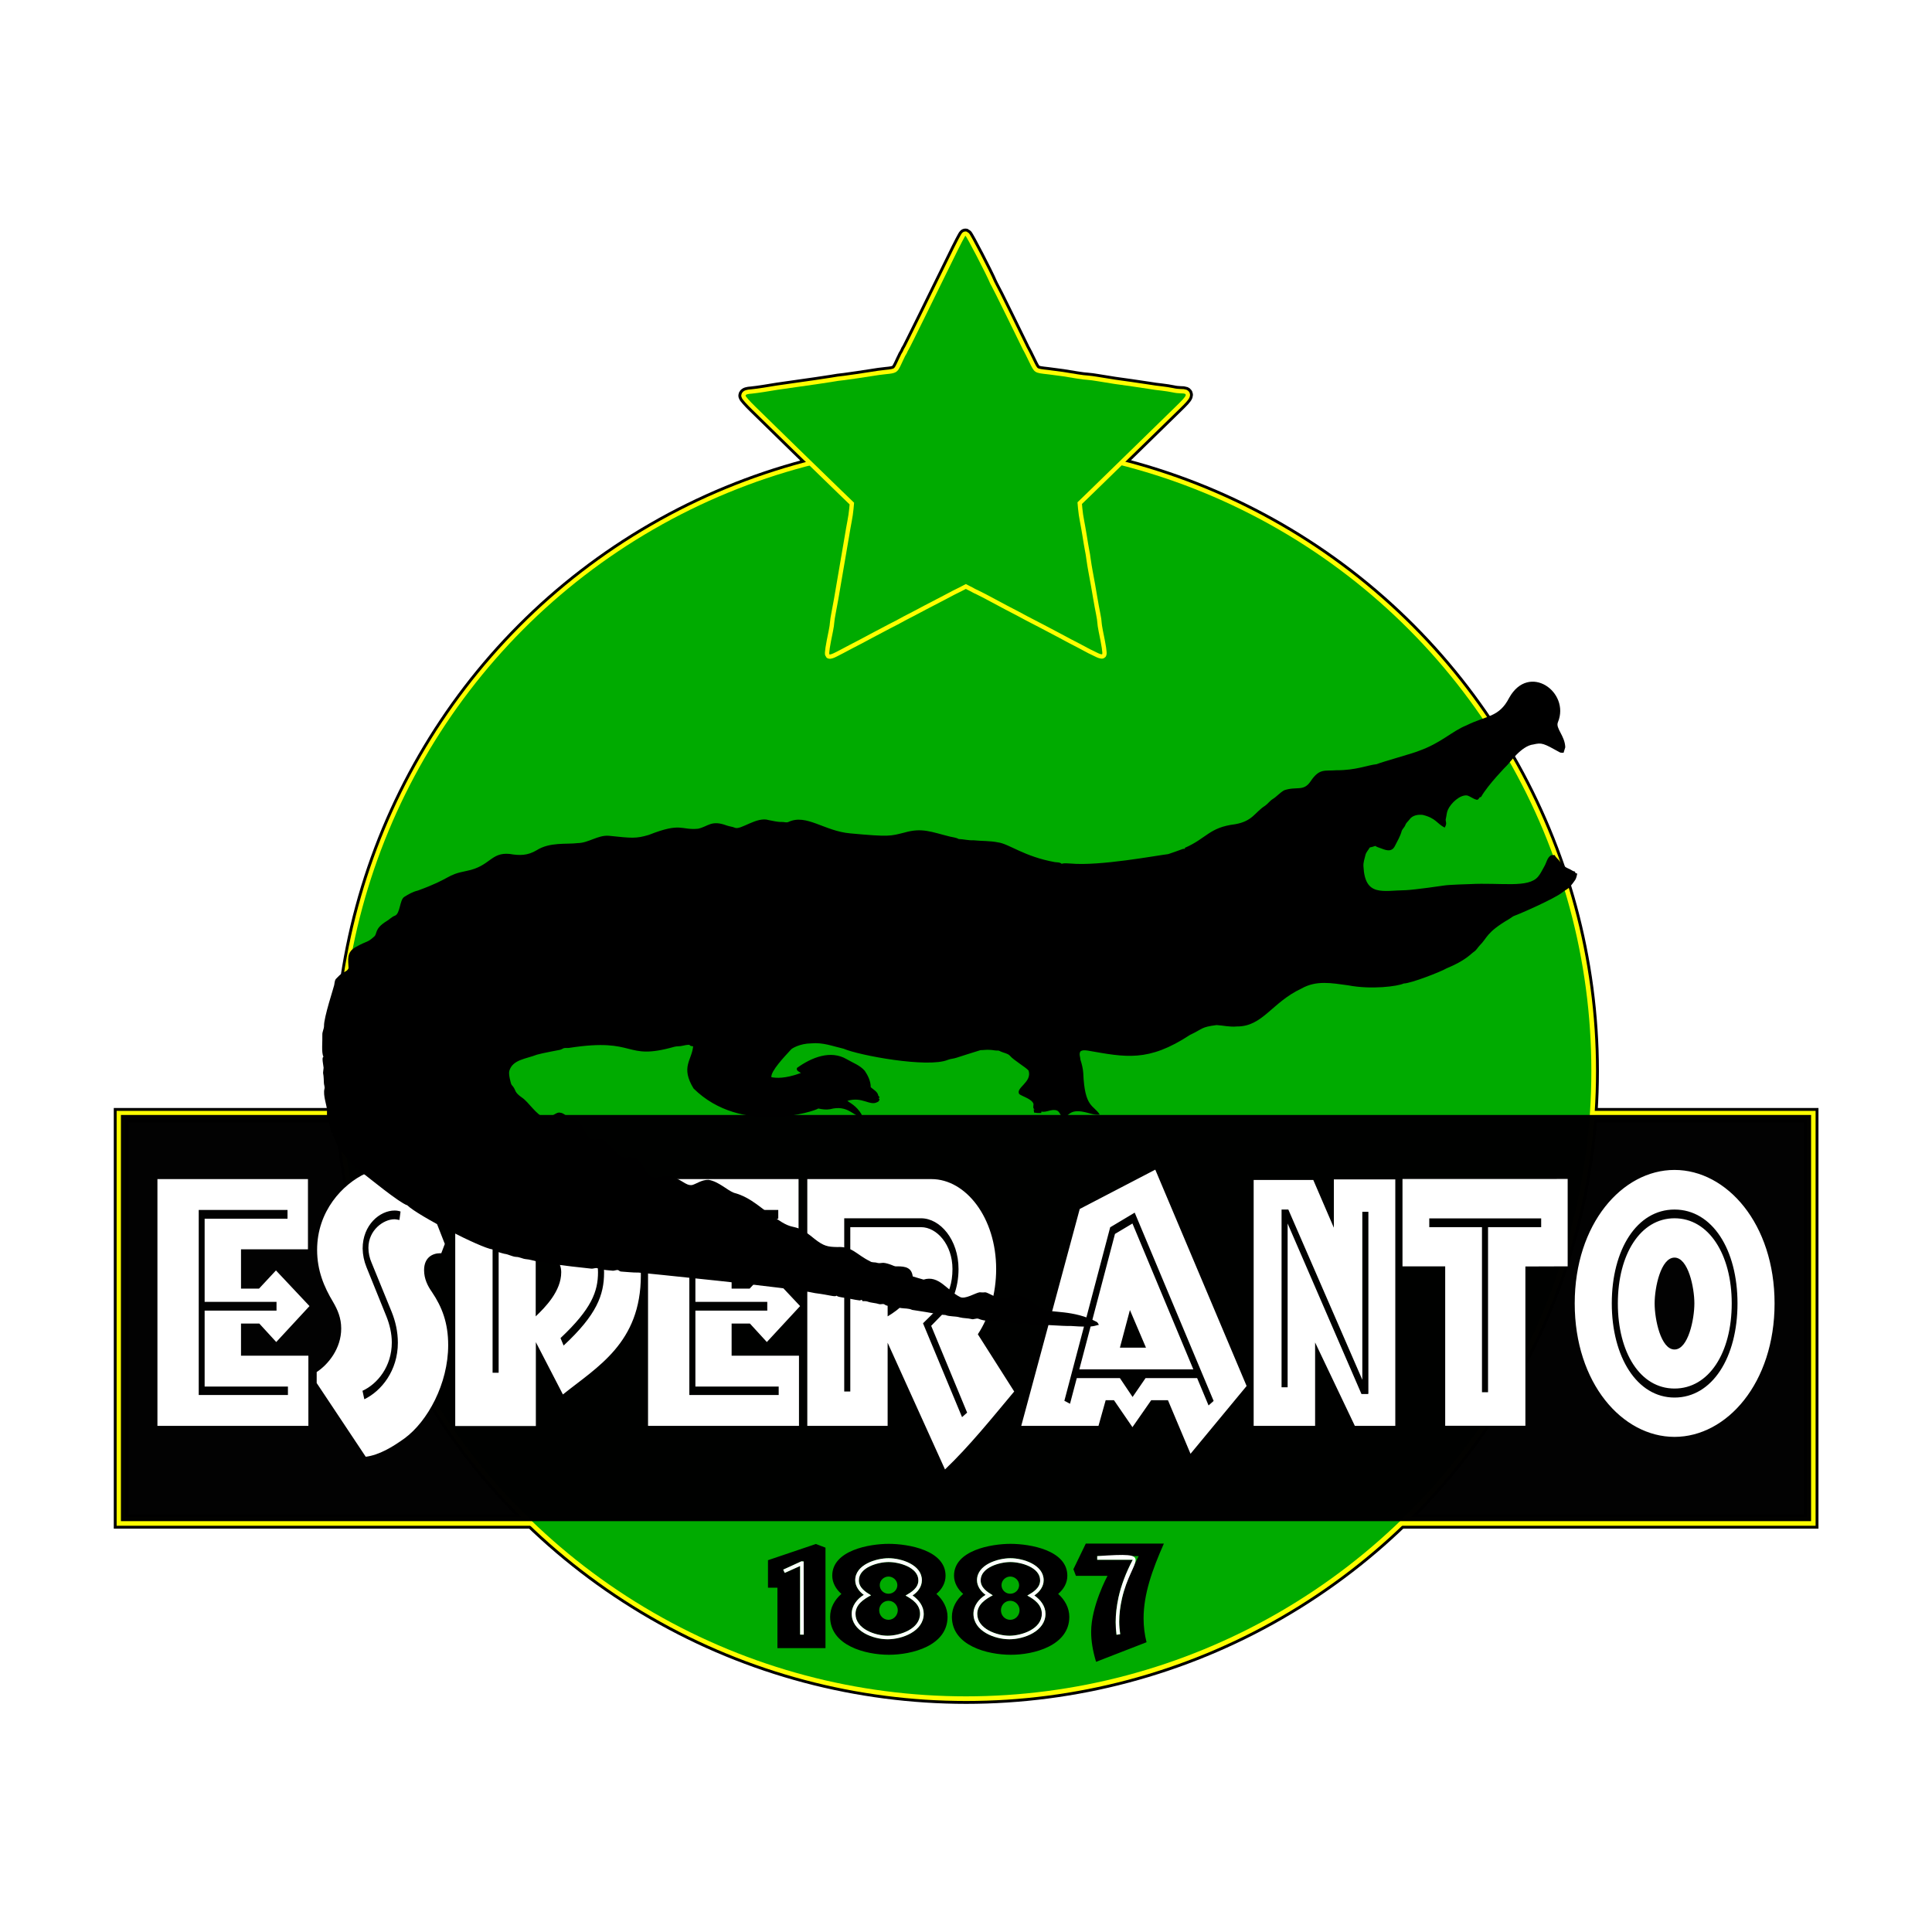 <?xml version="1.0" encoding="utf-8"?>
<!-- Generator: Adobe Illustrator 22.1.0, SVG Export Plug-In . SVG Version: 6.00 Build 0)  -->
<svg version="1.1" id="Layer_1" xmlns="http://www.w3.org/2000/svg" xmlns:xlink="http://www.w3.org/1999/xlink" x="0px" y="0px"
	 viewBox="0 0 1370.8 1370.8" style="enable-background:new 0 0 1370.8 1370.8;" xml:space="preserve">
<style type="text/css">
	.st0{fill:#FFFFFF;}
	.st1{fill:none;stroke:#000000;stroke-width:9.638;}
	.st2{opacity:0.99;fill:none;stroke:#000000;stroke-width:9.638;stroke-linecap:round;enable-background:new    ;}
	.st3{fill:none;stroke:#000000;stroke-width:10.205;stroke-linecap:square;}
	.st4{fill:none;stroke:#FFFF00;stroke-width:5.783;}
	.st5{opacity:0.99;fill:none;stroke:#FFFF00;stroke-width:5.783;stroke-linecap:round;enable-background:new    ;}
	.st6{fill:#00AB00;}
	.st7{opacity:0.99;enable-background:new    ;}
	.st8{fill:none;stroke:#FFFF00;stroke-width:6.123;stroke-linecap:square;}
</style>
<path class="st0" d="M0,0h1370.8v1370.8H0V0z"/>
<g>
	<g transform="matrix(1.059 0 0 1.059 -5.672 3.772)">
		<circle class="st1" cx="652.7" cy="714.1" r="419.1"/>
		<path class="st2" d="M86.4,743.6h1132.5v272.2H86.4L86.4,743.6z"/>
	</g>
	<path class="st3" d="M675.6,185.5c-5,10-13.7,28-19.6,39.9c-5.9,11.9-10.9,22.1-11.3,22.6c-0.4,0.6-0.7,1.2-1,1.9
		c-0.2,0.5-0.6,1.4-1,1.9c-0.4,0.6-0.7,1.2-1,1.9c-0.3,0.5-1.4,3-2.6,5.5c-2.4,5.1-3.3,5.6-10.7,6.3c-3.2,0.3-6.4,0.8-9.5,1.3
		c-3.1,0.5-7.9,1.2-10.5,1.6c-2.6,0.4-6.7,1-9.2,1.3c-2.4,0.2-6.6,0.8-9.2,1.3c-6.3,1-15.2,2.3-23.9,3.5
		c-11.7,1.6-18.8,2.7-23.9,3.6c-2.6,0.4-6.6,1-8.9,1.2c-3,0.2-4.2,0.6-4.3,1.4c-0.1,0.5,2.9,3.9,7,7.9c3.9,3.8,17.4,17,30,29.3
		c12.5,12.2,26.7,26,31.4,30.5l8.6,8.3l-0.4,4.4c-0.2,2.5-0.8,6.4-1.3,8.9c-0.5,2.4-1.3,7.3-1.9,10.8c-0.6,3.5-1.5,8.5-1.9,11.1
		c-0.4,2.6-1.3,7.6-1.9,11.1c-0.6,3.5-1.4,8.5-1.9,11.1c-0.4,2.6-1.3,7.6-1.9,11.1c-0.6,3.5-1.5,8.3-2,10.8c-0.4,2-0.7,4-0.9,6
		c0,0.9-0.4,3.6-0.9,6c-2.2,10.5-3,15.8-2.5,16.3c0.3,0.3,2.1-0.3,4-1.3c1.9-1,6.7-3.4,10.5-5.5c4.9-2.5,9.8-5.1,14.6-7.7
		c4.2-2.2,9.9-5.2,12.7-6.7c3.6-1.8,7.2-3.7,10.8-5.7c3.2-1.6,9.6-5,14.3-7.5c4.7-2.5,11.3-5.9,14.6-7.6c3.3-1.8,8.1-4.3,10.7-5.5
		l4.6-2.4l2.7,1.4c1.5,0.7,3.1,1.6,3.6,1.9c0.5,0.3,1.4,0.7,1.9,0.9c0.5,0.3,3.6,1.8,6.7,3.4c3.2,1.7,9.7,5.2,14.6,7.8
		c4.9,2.5,11.5,6,14.6,7.7c3.2,1.7,8,4.2,10.8,5.6c2.8,1.5,8.5,4.5,12.7,6.7c4.2,2.3,9.9,5.3,12.7,6.7c2.8,1.5,5.5,2.9,6,3.2
		c0.5,0.3,1.4,0.7,1.9,1c0.5,0.2,2.5,1.2,4.5,2.2c1.9,1,3.7,1.6,4,1.3c0.5-0.5-0.3-5.8-2.5-16.3c-0.5-2.5-0.9-5.2-0.9-6
		c0-0.9-0.4-3.6-0.9-6c-0.7-3.6-1.4-7.2-2-10.8c-1.1-6.7-2.3-13.3-3.5-19.7c-0.5-2.6-0.9-5.3-1.3-8c-0.3-2.5-0.7-4.9-1.2-7.3
		c-0.3-1.8-1.1-6-1.6-9.5c-0.6-3.5-1.4-8.4-1.9-10.8c-0.6-2.9-1-5.9-1.3-8.9l-0.4-4.5l9.5-9.2c5.2-5.1,19.5-19,31.7-30.9
		c12.2-11.9,25.3-24.7,29.1-28.4c7.8-7.6,8.3-8.8,3.1-8.8c-1.6,0-4.3-0.3-5.9-0.7c-2.5-0.5-5.1-0.9-7.6-1.2
		c-3.2-0.3-6.4-0.8-9.5-1.3c-7.3-1.1-16-2.4-24.2-3.5c-4-0.6-9.6-1.5-12.4-2c-2.3-0.4-4.6-0.7-6.9-0.9c-1,0-4.3-0.4-7.3-0.9
		c-6.8-1.2-13.5-2.2-20.4-3c-9.9-1.1-9.6-0.9-13.4-8.7c-1.8-3.8-3.6-7.3-3.9-7.8c-0.4-0.6-0.7-1.3-1-1.9c-0.8-1.7-21.3-43.6-22-44.5
		c-0.4-0.6-0.7-1.3-1-1.9c-2.4-5.9-16.7-33.4-17.4-33.5C684.8,167.2,681.7,172.9,675.6,185.5L675.6,185.5z"/>
	<g transform="matrix(1.059 0 0 1.059 -5.672 3.772)">
		<circle class="st4" cx="652.7" cy="714.1" r="419.1"/>
		<path class="st5" d="M86.4,743.6h1132.5v272.2H86.4L86.4,743.6z"/>
	</g>
</g>
<circle class="st6" cx="685.4" cy="759.9" r="443.7"/>
<path class="st7" d="M85.8,791.1H1285v288.2H85.8V791.1z"/>
<path class="st0" d="M204.4,989.8H141V858.5h63v6.2h-58.8v59h51v6.2h-51v53.9h59.1V989.8z M219.6,926.7l-23.8-25.3l-12,12.9H171
	v-27.9h47.5v-49.8H111.7v175.1h107.1v-49.8H171v-22.8h13l12,13.1L219.6,926.7z M284.2,859.6l-0.8,6c-1.3-0.2-2.4-0.5-3.6-0.5
	c-7.6,0-18.4,7.6-18.4,20.3c0,3.7,0.9,7.4,2.2,10.4l14.3,35c2.7,6.7,4.4,14.1,4.4,21.9c0,19.8-11.7,34.3-23.8,40.1l-1.3-6
	c10.5-4.8,20.8-17.1,20.8-34.3c0-6.5-1.6-12.9-3.8-18.4L260,899c-1.7-4.2-2.6-8.6-2.7-13.1c0-16.8,12.2-27,22.7-27
	C281.4,858.9,282.8,859.1,284.2,859.6L284.2,859.6z M315.6,882.6L295,829.9c-4.7-1.4-9.5-2.1-14.4-2.1c-7.3,0-14.6,1.7-21.2,4.8
	c-16.3,7.6-34.4,26.7-34.4,54.2c0,14.7,4.9,26.3,11.4,37.1c3.2,5.5,5.7,11.3,5.7,18.7c0,14.3-9.3,25.6-17.4,30.9v7.8l34.8,52.3
	c9.5-1.2,19-6.9,27.6-13.1c16.3-12,30.9-38.7,30.9-66.1c0-15.7-4.3-27-11.6-37.8c-2.9-4.1-5.5-9.2-5.5-15.4c0-9,6-12,11.4-12h0.8
	L315.6,882.6z M428.6,902.9c0,15.9-5.2,30-28.7,51.8l-2.2-5.3c22-20.7,26.6-33,26.6-46.8c0-21.4-13.5-36.9-27.6-36.9h-42.9v108.3
	h-4.3V859.8h47.4C413.2,859.8,428.6,878.3,428.6,902.9L428.6,902.9z M390.4,891.4c4,0.5,7.8,4.8,7.8,11.3
	c0,13.4-11.4,24.9-18.1,31.3v-42.6L390.4,891.4z M454.7,904.8c0-40.1-22-67.5-49-67.5h-82.7v174.5h57.2v-59.5l19.2,37.1
	C423.8,969.8,454.7,952.9,454.7,904.8L454.7,904.8z M552.5,989.8h-63.4V858.5h63.1v6.2h-58.8v59h51v6.2h-51v53.9h59.1L552.5,989.8z
	 M567.7,926.7l-23.8-25.3l-12,12.9h-12.8v-27.9h47.5v-49.8H459.8v175.1h107.1v-49.8h-47.8v-22.8h13l12,13.1L567.7,926.7z
	 M686.2,1002.3l-3.6,3.2l-27.7-66.6c10.1-10.1,20.9-18.2,20.9-38.5c0-17.3-11.1-29.7-22.3-29.7h-50.2v116.6h-4.3V864.4h54.5
	c13.6,0,26.6,15.2,26.6,36c0,13.4-4.6,25.1-12,32.7l-7.4,7.6L686.2,1002.3z M647.7,907.5c0,14.5-10,21.7-17.9,26.5v-35.5h7.3
	C642,898.6,647.7,899,647.7,907.5L647.7,907.5z M719.6,987.3l-25.8-40.6c8.2-12.4,13-29,13-46.3c0-36.4-21.5-63.8-45.9-63.8h-88.1
	v175.1h57v-59l40.7,89.9C687.9,1026,703.6,1006.4,719.6,987.3L719.6,987.3z M813.1,956.2h-18.5l7.1-26.7L813.1,956.2z M846.7,971.6
	l-43.2-103.5l-12.4,7.4l-25.3,96.1H846.7z M861.1,994l-3.6,3.2l-8.1-19.4h-36.6l-9.2,13.4l-9-13.4H764l-4.8,18.2l-4-2.1l32.5-123.1
	l17.4-10.4L861.1,994z M884.5,983.4l-64.8-153.5l-53.6,27.9l-41.5,153.9h54.8l5.1-18.2h5.9l13.1,19.1l13.3-19.1h11.9l16,38
	L884.5,983.4z M970.9,988.9l-0.5,0.2H966l-52.4-121v116.2h-4.3V858.2h4.8L966.6,979V859.8h4.3V988.9L970.9,988.9z M990,1011.7V836.8
	h-43.6v34.3l-14.6-33.9h-42.3v174.5h43.6v-59.2l28.2,59.2H990z M1093.5,870.7h-37.7v117.1h-4.3V870.7h-37.4v-6.2h79.4V870.7z
	 M1112.3,898.5v-62H995.1v62h30.3v113.1h56.9V898.6L1112.3,898.5z M1202.2,924.8c0,11.3-4.4,32.7-14.1,32.7
	c-9.7,0-14.1-21.4-14.1-32.7c0-11.3,4.4-32.5,14.1-32.5C1197.8,892.3,1202.2,913.5,1202.2,924.8L1202.2,924.8z M1228.7,924.8
	c0-34.8-16.3-60.4-40.6-60.4c-24.2,0-40.2,25.6-40.2,60.4c0,34.8,15.8,60.4,40.2,60.4C1212.5,985.2,1228.7,959.9,1228.7,924.8
	L1228.7,924.8z M1232.8,924.8c0,38.3-17.9,66.8-44.7,66.8c-26.6,0-44.5-28.8-44.5-66.8c0-38.3,17.9-66.6,44.5-66.6
	C1214.9,858.2,1232.8,886.6,1232.8,924.8L1232.8,924.8z M1259.1,924.8c0-56.5-33.9-94.7-71-94.7c-37.1,0-70.8,38.3-70.8,94.7
	c0,56.5,33.7,94.7,70.8,94.7C1225.2,1019.5,1259.1,981.3,1259.1,924.8L1259.1,924.8z"/>
<path class="st8" d="M675.6,185.5c-5,10-13.7,28-19.6,39.9c-5.9,11.9-10.9,22.1-11.3,22.6c-0.4,0.6-0.7,1.2-1,1.9
	c-0.2,0.5-0.6,1.4-1,1.9c-0.4,0.6-0.7,1.2-1,1.9c-0.3,0.5-1.4,3-2.6,5.5c-2.4,5.1-3.3,5.6-10.7,6.3c-3.2,0.3-6.4,0.8-9.5,1.3
	c-3.1,0.5-7.9,1.2-10.5,1.6c-2.6,0.4-6.7,1-9.2,1.3c-2.4,0.2-6.6,0.8-9.2,1.3c-6.3,1-15.2,2.3-23.9,3.5c-11.7,1.6-18.8,2.7-23.9,3.6
	c-2.6,0.4-6.6,1-8.9,1.2c-3,0.2-4.2,0.6-4.3,1.4c-0.1,0.5,2.9,3.9,7,7.9c3.9,3.8,17.4,17,30,29.3c12.5,12.2,26.7,26,31.4,30.5
	l8.6,8.3l-0.4,4.4c-0.2,2.5-0.8,6.4-1.3,8.9c-0.5,2.4-1.3,7.3-1.9,10.8c-0.6,3.5-1.5,8.5-1.9,11.1c-0.4,2.6-1.3,7.6-1.9,11.1
	c-0.6,3.5-1.4,8.5-1.9,11.1c-0.4,2.6-1.3,7.6-1.9,11.1c-0.6,3.5-1.5,8.3-2,10.8c-0.4,2-0.7,4-0.9,6c0,0.9-0.4,3.6-0.9,6
	c-2.2,10.5-3,15.8-2.5,16.3c0.3,0.3,2.1-0.3,4-1.3c1.9-1,6.7-3.4,10.5-5.5c4.9-2.5,9.8-5.1,14.6-7.7c4.2-2.2,9.9-5.2,12.7-6.7
	c3.6-1.8,7.2-3.7,10.8-5.7c3.2-1.6,9.6-5,14.3-7.5c4.7-2.5,11.3-5.9,14.6-7.6c3.3-1.8,8.1-4.3,10.7-5.5l4.6-2.4l2.7,1.4
	c1.5,0.7,3.1,1.6,3.6,1.9c0.5,0.3,1.4,0.7,1.9,0.9c0.5,0.3,3.6,1.8,6.7,3.4c3.2,1.7,9.7,5.2,14.6,7.8c4.9,2.5,11.5,6,14.6,7.7
	c3.2,1.7,8,4.2,10.8,5.6c2.8,1.5,8.5,4.5,12.7,6.7c4.2,2.3,9.9,5.3,12.7,6.7c2.8,1.5,5.5,2.9,6,3.2c0.5,0.3,1.4,0.7,1.9,1
	c0.5,0.2,2.5,1.2,4.5,2.2c1.9,1,3.7,1.6,4,1.3c0.5-0.5-0.3-5.8-2.5-16.3c-0.5-2.5-0.9-5.2-0.9-6c0-0.9-0.4-3.6-0.9-6
	c-0.7-3.6-1.4-7.2-2-10.8c-1.1-6.7-2.3-13.3-3.5-19.7c-0.5-2.6-0.9-5.3-1.3-8c-0.3-2.5-0.7-4.9-1.2-7.3c-0.3-1.8-1.1-6-1.6-9.5
	c-0.6-3.5-1.4-8.4-1.9-10.8c-0.6-2.9-1-5.9-1.3-8.9l-0.4-4.5l9.5-9.2c5.2-5.1,19.5-19,31.7-30.9c12.2-11.9,25.3-24.7,29.1-28.4
	c7.8-7.6,8.3-8.8,3.1-8.8c-1.6,0-4.3-0.3-5.9-0.7c-2.5-0.5-5.1-0.9-7.6-1.2c-3.2-0.3-6.4-0.8-9.5-1.3c-7.3-1.1-16-2.4-24.2-3.5
	c-4-0.6-9.6-1.5-12.4-2c-2.3-0.4-4.6-0.7-6.9-0.9c-1,0-4.3-0.4-7.3-0.9c-6.8-1.2-13.5-2.2-20.4-3c-9.9-1.1-9.6-0.9-13.4-8.7
	c-1.8-3.8-3.6-7.3-3.9-7.8c-0.4-0.6-0.7-1.3-1-1.9c-0.8-1.7-21.3-43.6-22-44.5c-0.4-0.6-0.7-1.3-1-1.9c-2.4-5.9-16.7-33.4-17.4-33.5
	C684.8,167.2,681.7,172.9,675.6,185.5L675.6,185.5z"/>
<path d="M1105.4,512.4c-1.9,4.3,4.9,9.5,5.2,17.8c-0.3,1.3-0.9,2.6-1.2,3.9c-0.8-0.1-1.7,0.1-2.5-0.2c-11.9-6.6-12.9-7.1-18.9-5.7
	c-8.7,0.9-17.4,13.8-18.6,14.7c-0.3,0.2-13.9,14.2-18.5,22.5c-0.4,0.1-0.7,0.2-1.1,0.4c-0.5,0.8-1.1,1.9-2.2,1.6
	c-2.4-0.6-4.3-2.3-6.6-3c-5-0.7-11.6,5.4-13.7,10.2c-0.9,1.9-0.9,4.1-1.4,6.1c-0.7,2.1,1.3,3.2-0.9,6.5c-5.6-2.9-6.1-6.7-15.5-9
	c-3.3-0.4-7.3,0.2-9.4,3.2c-1,1.4-2.5,2.4-3,4.1c-0.6,1.5-1.9,2.5-2.5,3.9c-1,3.8-3,7.2-4.8,10.7c-2.5,5.3-7.4,2.7-10.3,1.7
	c-1.3-0.5-2.6-0.8-3.7-1.6c-1.2,0.5-2.6,0.8-3.9,1.1c-1,1.8-2.6,3.3-3.1,5.4c-0.6,2.6-1.6,5.2-1.4,8c1.1,21.8,13.7,17.1,30.1,16.9
	c6.4-0.3,26.7-3.2,27-3.3c3.6-0.6,17.8-1,18.2-1c22.6-1.2,41.7,3,48.6-5.3c1.9-2.2,3-4.9,4.5-7.4c1.5-2.5,1.9-6,4.6-7.7
	c0.9-0.3,1.8-0.2,2.7-0.2c0.9,1.9,2.7,3,3.8,4.7c1.6,2.6,4.3,4.3,7.1,5.4c1.2,0.6,2.2,1.5,3.5,1.6l0.2,0.9l1.4,0.6
	c-0.4,1.5-0.6,3.1-1.5,4.5c-5,7.2-5.3,5.8-9,8.7c-5.6,4.6-31.2,15.7-33.7,16.5c-1.6,0.5-2.8,1.7-4.2,2.5
	c-16.4,9.6-15.3,13.3-20.9,18.8c-1.4,1.5-2.3,3.3-4,4.4c-2.4,1.6-5.7,6.1-19.5,11.8c-3.8,2.3-25.3,10.7-30.3,10.7
	c-4.2,2-23,4.5-39.5,1.3c-11.9-1.6-22.5-3.7-33.1,2.3c-21,9.8-27.5,27.1-45.9,26.9c-4.8,0.5-9.5-0.7-14.3-1
	c-11.4,1.5-9.3,2.5-18.9,7c-29.7,19.5-45.7,15.8-72.6,11.1c-1.7-0.2-3.6-0.5-5.1,0.6c-1.2,1.8-0.1,3.9,0,5.9c1,3.1,1.8,6.3,2,9.5
	c1,24.7,7.2,22.4,11.7,29.4c-3.6,0.6-7.1-1-10.5-1.7c-12.3-2.8-11,4.2-16.1,3.2c-1.6-1.2-1.9-3.7-3.9-4.4c-3.7-1.3-7.2,1.6-10.9,0.8
	c0,0.3-0.1,0.8-0.2,1c-1.7,0.1-3.4,0-5-0.3c-0.1-0.8-0.2-1.5-0.3-2.3l1,0.1c-1.9-0.4-1.1-2.6-1.1-3.9c-1-3.5-7.8-5.3-10.1-7
	c-2.9-4.5,9.3-8.4,6.6-16.7c-1.7-2.2-10.7-7.4-13.3-10.6c-1.7-1.7-4.3-1.9-6.4-2.9c-0.7-0.3-1.4-0.8-2.1-0.7c-2,0.1-3.8-0.5-5.8-0.5
	c-2.2-0.2-4.3,0.2-6.5,0.2c-2.2,0.6-17.1,5.4-17.1,5.4c-2,0.7-4.2,0.7-6.1,1.5c-14.2,5.9-63.1-3.2-73.9-7.9
	c-7.9-1.8-14.5-4.6-23.1-3.8c-8,0.1-13.7,3.6-14.2,4.3c-4.8,5.2-14.5,15.4-14,19.7c3.5,0.6,9.5,1.2,21-3c-1.3-0.9-3.6-1.6-2.8-3.6
	c10.6-7.6,23.9-12.8,35.2-6.2c4.4,2.6,9.5,4.3,12.9,8.3c2.3,3.4,4.2,7.4,4.2,11.6c2,1.8,5,3.2,5.4,6.1c0.3,0.4,0.7,0.8,1,1.1
	l-0.8,0.5l0.7,1.1c-0.4,0.7-0.7,1.6-1.7,1.8c-5.2,2.9-10.7-4.2-21.2-0.9c1.6,1.3,6.4,3.3,10.2,9.7c-0.2,0.5-0.4,0.9-0.6,1.4
	c-5.1,0.1-9.1-8.6-21.8-5.2c-2.8,0.5-5.7,0.1-8.4-0.5c-1.9,1.7-54.5,19.4-88.5-14.2c-9.3-15.3-1.3-19.8-0.3-29.9
	c-0.9-0.2-2.2-0.1-2.6-1.1c-1.7,0-3.4,0.3-5,0.7c-1.8,0.5-3.8,0.2-5.7,0.7c-36.3,10.3-25.9-6.8-74.7,0.8c-1.3,0.2-2.6-0.1-3.8,0.2
	c-0.9,0.4-1.8,1-2.8,1.2c-0.4,0.1-12.4,2.3-16.2,3.4c-8,3.1-17.2,3.5-19.6,11.4c-0.8,2.5,1.1,8.8,1.2,9.1c0.2,1,1.1,1.6,1.6,2.4
	c1.8,2.4,0.7,3.8,6.2,7.6c4.8,3.2,10.1,12.4,16.1,14.2c4.8,0.7,7.7-4.4,11.1-3.5c2.5,0.3,4,2.4,6.2,3.4c1.9,1.1,4.3,0.8,6,2.3
	c3.9,3.4,5.2,9,8.8,12.6c3.1,1.8,7-0.5,10.1,1.1c4,3.1,9.1,10.8,12.9,11.9c1.7,0.8,1.6,0,9.6,0.4c0.8,1.7,2.6,2.4,3.7,3.9
	c0.9,1.2,3.2,7,6.1,9.1c5.7,3,5.4,0,13.6,0.1c9.2,2.1,11.7,7.2,16.5,6.5c3-0.8,6.8-3.8,11.6-3.7c7.2,1.2,13.1,7.3,18,9.2
	c12.7,3.3,20.8,12.6,29.2,17.6c15.3,11.2,12.1,1.9,28,15.1c6.5,5.1,9.3,5.7,16.2,5.8c10.6-0.6,13.4,5.3,23.2,10.1
	c1.5,1.1,3.3,0.5,5,1.1c1.5,0.5,3,0,4.5,0c6.6,0.5,19.5,8.4,20.7,9.6c2.6,0.8,5.2,1.6,7.8,2.3c10.9-3.4,16.6,7.7,25.8,12.3
	c3.5,2,11-2.9,14-3.3c6.2,0.6,1.3-1.6,11.8,3.5c1.9,1,4.1,1,6.1,0.9c2.4-0.7,4.6-2.2,7.1-2.4c7.4-0.9,14.7,7.9,20.5,10.2
	c4.5,2.5,21.1,0.1,37.5,8.8c0.8,0.4,1.1,1.4,1.6,2.1c-3.6,0.6-3,2-19.9,0.8c-5.6,0.2-21.5-1.2-28.9-1.2c-1-0.2-1.7-1-2.7-1.1
	c-5.3,1.6-9.7-0.5-16.9-0.4c-1.9,0-3.8-0.7-5.7-0.6c-1,0-7.6-0.1-11.3-1.8c-1.7-0.6-3.4,0.7-5,0.2c-2.7-0.7-5.6-0.5-8.3-1.2
	c-3.4-1-7.1-0.4-10.3-1.7c-4.2-0.1-8.4-1.4-23.5-3.6c-2.5-1.2-5.3-0.9-7.9-1.3c-2.6-0.3-5-1.5-7.7-1.5c-1.3,0-2.7-0.1-3.8-0.9
	c-1.1-1-2.7,0-4-0.4c-2.7-0.9-5.5-0.8-8.2-1.8c-1.2-0.4-2.4-0.3-3.6-0.3l-0.6-1c-0.4,0.2-0.9,0.4-1.4,0.5c-4.3-0.5-8.5-1.7-12.8-2.2
	c-1.2-0.3-2.6-0.3-3.6-1.2c-1.3,1.1-4.3-0.4-15.3-1.8c-16.3-3.9-125.3-14.6-125.3-14.6c-4.1,0.1-8.2-0.5-12.2-0.7
	c-0.9,0-1.5-0.6-2.1-1c-1.3-0.4-2.6,0.5-3.9,0.4c-0.7,0-9.1-0.8-10.1-1.4c-1.6-1.2-3.6,0.2-5.4-0.1c-0.8-0.1-26-2.7-29.5-3.8
	c-2.9-1-6-0.7-9-1.3c-2.5-0.6-5-1.4-7.6-1.6c-2.4-0.2-4.6-1.6-7-1.6c-2.9-0.2-5.5-1.9-8.3-2.2c-2.9-0.7-5.8-1.6-8.4-3.1
	c-8.3-1-52.9-23.9-60.5-31.3c-5.6-1.7-29.2-21.1-29.6-21.3c-7.5-5.1-12.3-11.4-14-13.1c-7.9-9.5-6.9-12-9.7-15.9
	c0.3-0.4,0.6-0.7,0.9-1.1c-0.4,0-0.8,0-1.2,0.1c-1.4-3-1.3-6.3-2.4-9.4c-0.8-2.7-1.1-0.6-1-6.8c0.1-2.7-3-10.6-1.8-15.1
	c0.4-1.5-0.4-2.9-0.4-4.3c-0.3-10.1-1-3.8-0.2-10.7c-1.3-7.9-0.6-7-0.1-7.9c-1.6-2.5-0.6-11.4-0.8-15.5c-0.1-2.2,1.2-4.1,1.2-6.3
	c-0.2-5.9,7.1-27.9,7.2-28.9c0.3-1.5,0.3-3.2,1.2-4.4c1.5-1.4,2.7-3,4.4-4c1.6-1.1,3.9-1.6,4.6-3.7c-0.2-5.7-1.6-11.3,5-14.9
	c8.7-4.9,8-2.8,13.2-7.5c2.4-2.1-0.1-5.5,8.9-11c2-1.2,3.6-3,5.8-3.8c3.8-1.4,3.3-11.2,6.6-13.3c3-1.9,6.1-3.7,9.6-4.5
	c24.7-9,19.5-11,34.8-14c16.7-3.3,17-13.4,30.5-12c7,1.2,12.6,1.2,19-2.6c9.5-6,21.2-4.1,29.2-5.1c7.7-0.1,14.3-5.8,22.1-5.2
	c16.2,1.7,19.2,2.1,28.3-0.6c23.3-9.2,22.6-3.2,35-4.4c7.3-1.6,9.3-6.4,20.3-2.3c1.9,0.7,4,0.8,5.8,1.6c4.1,1.9,15.6-8.2,24.1-5.4
	c3,0.5,6.1,1.4,9.2,1.3c1.6-0.1,3.2,0.7,4.7,0c12.8-6,25.4,6.5,43.9,8.1c28.1,2.6,28.4,1.9,38.5-0.6c12.6-3.6,18.9-0.4,32.3,2.9
	c2,0.5,4.2,0.6,6.1,1.7c3.5,0.1,7,1.1,10.5,0.9c5.8,0.6,11.7,0.3,17.5,1.5c7.7,1,18.5,10.1,40.3,14c1.6,0.2,3.5,0,4.8,1.2
	c2-0.7,4.2-0.2,6.3-0.2c20.7,1.9,60.9-5.7,69.3-6.7c3.4-1.2,6.9-2.3,10.2-3.6c0.5-0.2,1.1-0.2,1.7-0.1c-0.1-0.2-0.1-0.5-0.2-0.7
	c15.8-6.9,17.2-14.5,35.8-16.8c12.5-2.2,13.9-8.5,21.2-13.1c2-1.4,3.4-3.5,5.5-4.8c2.9-1.8,5-4.5,8.1-6.2c8.9-3,13.6,1.1,18.6-6.2
	c6.4-9.6,10-7.3,18.5-8c13.6,0.1,21.9-3.6,28.5-4.3c4-1.7,27-8,30.1-9.5c15.7-5.6,23.3-13.9,33.5-18c14.5-7.2,23.2-5.6,30.4-19.6
	C1084.8,470,1114.2,491,1105.4,512.4L1105.4,512.4z"/>
<path class="st6" d="M675.6,185.5c-5,10-13.7,28-19.6,39.9c-5.9,11.9-10.9,22.1-11.3,22.6c-0.4,0.6-0.7,1.2-1,1.9
	c-0.2,0.5-0.6,1.4-1,1.9c-0.4,0.6-0.7,1.2-1,1.9c-0.3,0.5-1.4,3-2.6,5.5c-2.4,5.1-3.3,5.6-10.7,6.3c-3.2,0.3-6.4,0.8-9.5,1.3
	c-3.1,0.5-7.9,1.2-10.5,1.6c-2.6,0.4-6.7,1-9.2,1.3c-2.4,0.2-6.6,0.8-9.2,1.3c-6.3,1-15.2,2.3-23.9,3.5c-11.7,1.6-18.8,2.7-23.9,3.6
	c-2.6,0.4-6.6,1-8.9,1.2c-3,0.2-4.2,0.6-4.3,1.4c-0.1,0.5,2.9,3.9,7,7.9c3.9,3.8,17.4,17,30,29.3c12.5,12.2,26.7,26,31.4,30.5
	l8.6,8.3l-0.4,4.4c-0.2,2.5-0.8,6.4-1.3,8.9c-0.5,2.4-1.3,7.3-1.9,10.8c-0.6,3.5-1.5,8.5-1.9,11.1c-0.4,2.6-1.3,7.6-1.9,11.1
	c-0.6,3.5-1.4,8.5-1.9,11.1c-0.4,2.6-1.3,7.6-1.9,11.1c-0.6,3.5-1.5,8.3-2,10.8c-0.4,2-0.7,4-0.9,6c0,0.9-0.4,3.6-0.9,6
	c-2.2,10.5-3,15.8-2.5,16.3c0.3,0.3,2.1-0.3,4-1.3c1.9-1,6.7-3.4,10.5-5.5c4.9-2.5,9.8-5.1,14.6-7.7c4.2-2.2,9.9-5.2,12.7-6.7
	c3.6-1.8,7.2-3.7,10.8-5.7c3.2-1.6,9.6-5,14.3-7.5c4.7-2.5,11.3-5.9,14.6-7.6c3.3-1.8,8.1-4.3,10.7-5.5l4.6-2.4l2.7,1.4
	c1.5,0.7,3.1,1.6,3.6,1.9c0.5,0.3,1.4,0.7,1.9,0.9c0.5,0.3,3.6,1.8,6.7,3.4c3.2,1.7,9.7,5.2,14.6,7.8c4.9,2.5,11.5,6,14.6,7.7
	c3.2,1.7,8,4.2,10.8,5.6c2.8,1.5,8.5,4.5,12.7,6.7c4.2,2.3,9.9,5.3,12.7,6.7c2.8,1.5,5.5,2.9,6,3.2c0.5,0.3,1.4,0.7,1.9,1
	c0.5,0.2,2.5,1.2,4.5,2.2c1.9,1,3.7,1.6,4,1.3c0.5-0.5-0.3-5.8-2.5-16.3c-0.5-2.5-0.9-5.2-0.9-6c0-0.9-0.4-3.6-0.9-6
	c-0.7-3.6-1.4-7.2-2-10.8c-1.1-6.7-2.3-13.3-3.5-19.7c-0.5-2.6-0.9-5.3-1.3-8c-0.3-2.5-0.7-4.9-1.2-7.3c-0.3-1.8-1.1-6-1.6-9.5
	c-0.6-3.5-1.4-8.4-1.9-10.8c-0.6-2.9-1-5.9-1.3-8.9l-0.4-4.5l9.5-9.2c5.2-5.1,19.5-19,31.7-30.9c12.2-11.9,25.3-24.7,29.1-28.4
	c7.8-7.6,8.3-8.8,3.1-8.8c-1.6,0-4.3-0.3-5.9-0.7c-2.5-0.5-5.1-0.9-7.6-1.2c-3.2-0.3-6.4-0.8-9.5-1.3c-7.3-1.1-16-2.4-24.2-3.5
	c-4-0.6-9.6-1.5-12.4-2c-2.3-0.4-4.6-0.7-6.9-0.9c-1,0-4.3-0.4-7.3-0.9c-6.8-1.2-13.5-2.2-20.4-3c-9.9-1.1-9.6-0.9-13.4-8.7
	c-1.8-3.8-3.6-7.3-3.9-7.8c-0.4-0.6-0.7-1.3-1-1.9c-0.8-1.7-21.3-43.6-22-44.5c-0.4-0.6-0.7-1.3-1-1.9c-2.4-5.9-16.7-33.4-17.4-33.5
	C684.8,167.2,681.7,172.9,675.6,185.5L675.6,185.5z"/>
<path d="M570.3,1159.8h-2.6v-48.7l-10.9,4.9l-1.1-2.3l12.9-5.9l1.6,0.1L570.3,1159.8z M585.7,1169.4v-71.3l-6.8-2.6l-34,11.5v19.5
	h6.7v42.9L585.7,1169.4z M637,1142.5c0,3.6-2.9,6.8-6.6,6.8c-3.7,0-6.6-3.1-6.6-6.8c0-3.6,2.9-6.7,6.6-6.7
	C634.1,1135.8,637,1138.9,637,1142.5z M636.7,1124.7c0,3.4-2.9,6.1-6.3,6.1c-3.4,0-6.2-2.7-6.2-6.1c0-3.4,2.9-6.1,6.2-6.1
	C633.7,1118.6,636.7,1121.3,636.7,1124.7z M652.8,1145c0-6.4-5.2-10.2-10.3-12.9c4.2-2.4,9.1-5.4,9.1-10.8c0-9.3-13.7-13-21.1-13
	s-21.1,3.7-21.1,13c0,5.2,4.6,8.2,8.6,10.6c-5.3,2.8-11,6.6-11,13.2c0,10.7,14.1,15.5,22.9,15.5
	C638.7,1160.5,652.8,1155.8,652.8,1145L652.8,1145z M655.4,1145c0,12.4-15.2,18.1-25.6,18.1s-25.5-5.7-25.5-18.1
	c0-5.7,3.9-10.6,8.6-13.4c-3.3-2.4-6.1-6.1-6.1-10.4c0-11,14.7-15.6,23.7-15.6s23.6,4.6,23.6,15.6c0,4.6-2.9,8.4-6.6,10.8
	C651.9,1135.1,655.4,1139.6,655.4,1145L655.4,1145z M672.3,1147.2c0-6.4-3.2-12.1-7.9-16.3c3.9-3.3,6.5-7.7,6.5-12.9
	c0-18.1-26.5-22.6-40.3-22.6s-40.1,4.6-40.1,22.6c0,5,2.7,9.7,6.5,12.9c-4.8,4.2-8,9.8-8,16.3c0,20.5,25.3,26.9,41.7,26.9
	S672.3,1167.7,672.3,1147.2L672.3,1147.2z M723.4,1142.5c0,3.6-2.8,6.8-6.6,6.8s-6.6-3.1-6.6-6.8c0-3.6,2.8-6.7,6.6-6.7
	C720.5,1135.8,723.4,1138.9,723.4,1142.5z M723.1,1124.7c0,3.4-2.9,6.1-6.3,6.1c-3.4,0-6.2-2.7-6.2-6.1c0-3.4,2.9-6.1,6.2-6.1
	S723.1,1121.3,723.1,1124.7z M739.2,1145c0-6.4-5.2-10.2-10.3-12.9c4.2-2.4,9.1-5.4,9.1-10.8c0-9.3-13.7-13-21.1-13
	c-7.4,0-21.1,3.7-21.1,13c0,5.2,4.6,8.2,8.6,10.6c-5.3,2.8-11,6.6-11,13.2c0,10.7,14.1,15.5,22.9,15.5
	C725.1,1160.5,739.2,1155.8,739.2,1145L739.2,1145z M741.8,1145c0,12.4-15.2,18.1-25.6,18.1s-25.5-5.7-25.5-18.1
	c0-5.7,3.9-10.6,8.6-13.4c-3.3-2.4-6.1-6.1-6.1-10.4c0-11,14.7-15.6,23.7-15.6c9,0,23.6,4.6,23.6,15.6c0,4.6-3,8.4-6.6,10.8
	C738.3,1135.1,741.8,1139.6,741.8,1145L741.8,1145z M758.7,1147.2c0-6.4-3.2-12.1-7.9-16.3c3.9-3.3,6.5-7.7,6.5-12.9
	c0-18.1-26.5-22.6-40.3-22.6c-13.8,0-40.1,4.6-40.1,22.6c0,5,2.7,9.7,6.5,12.9c-4.8,4.2-8,9.8-8,16.3c0,20.5,25.3,26.9,41.7,26.9
	C733.3,1174.2,758.7,1167.7,758.7,1147.2L758.7,1147.2z M807.9,1104.1c-5,9.6-9.4,19.3-11.8,29.9c-1.3,5.8-2,11.3-2,16.6
	c0,3.1,0.3,6,0.7,8.9l-2.6,0.4c-0.4-3-0.6-6-0.6-9c0-5.6,0.7-11.4,2-17.5c1.9-8.5,5.2-17.4,10.1-26.7h-25.2v-2.6L807.9,1104.1
	L807.9,1104.1z M825.8,1095.2h-55.4l-8.8,18.2l1.8,4.7h22.4c0,0-11.6,21.4-11.6,39.7c0,6.5,1.1,13.4,3.5,21.3l35.8-13.9
	c-1.4-5.5-2.1-11.2-2.1-16.9C811.4,1131,817.6,1113.7,825.8,1095.2L825.8,1095.2z"/>
<path class="st0" d="M570.3,1159.8h-2.6v-48.7l-10.9,4.9l-1.1-2.3l12.9-5.9l1.6,0.1L570.3,1159.8z M652.8,1145
	c0-6.4-5.2-10.2-10.3-12.9c4.2-2.4,9.1-5.4,9.1-10.8c0-9.3-13.7-13-21.1-13s-21.1,3.7-21.1,13c0,5.2,4.6,8.2,8.6,10.6
	c-5.3,2.8-11,6.6-11,13.2c0,10.7,14.1,15.5,22.9,15.5C638.7,1160.5,652.8,1155.8,652.8,1145L652.8,1145z M655.4,1145
	c0,12.4-15.2,18.1-25.6,18.1s-25.5-5.7-25.5-18.1c0-5.7,3.9-10.6,8.6-13.4c-3.3-2.4-6.1-6.1-6.1-10.4c0-11,14.7-15.6,23.7-15.6
	s23.6,4.6,23.6,15.6c0,4.6-2.9,8.4-6.6,10.8C651.9,1135.1,655.4,1139.6,655.4,1145L655.4,1145z M739.2,1145
	c0-6.4-5.2-10.2-10.3-12.9c4.2-2.4,9.1-5.4,9.1-10.8c0-9.3-13.7-13-21.1-13c-7.4,0-21.1,3.7-21.1,13c0,5.2,4.6,8.2,8.6,10.6
	c-5.3,2.8-11,6.6-11,13.2c0,10.7,14.1,15.5,22.9,15.5C725.1,1160.5,739.2,1155.8,739.2,1145L739.2,1145z M741.8,1145
	c0,12.4-15.2,18.1-25.6,18.1s-25.5-5.7-25.5-18.1c0-5.7,3.9-10.6,8.6-13.4c-3.3-2.4-6.1-6.1-6.1-10.4c0-11,14.7-15.6,23.7-15.6
	c9,0,23.6,4.6,23.6,15.6c0,4.6-3,8.4-6.6,10.8C738.3,1135.1,741.8,1139.6,741.8,1145L741.8,1145z M796.1,1134
	c-1.3,5.8-2,11.3-2,16.6c0,3.1,0.3,6,0.7,8.9l-2.6,0.4c-0.4-3-0.6-6-0.6-9c0-5.6,0.7-11.4,2-17.5c1.9-8.5,5.2-17.4,10.1-26.7h-25.2
	v-2.6C820.9,1101.2,802.9,1104.7,796.1,1134L796.1,1134z"/>
</svg>
